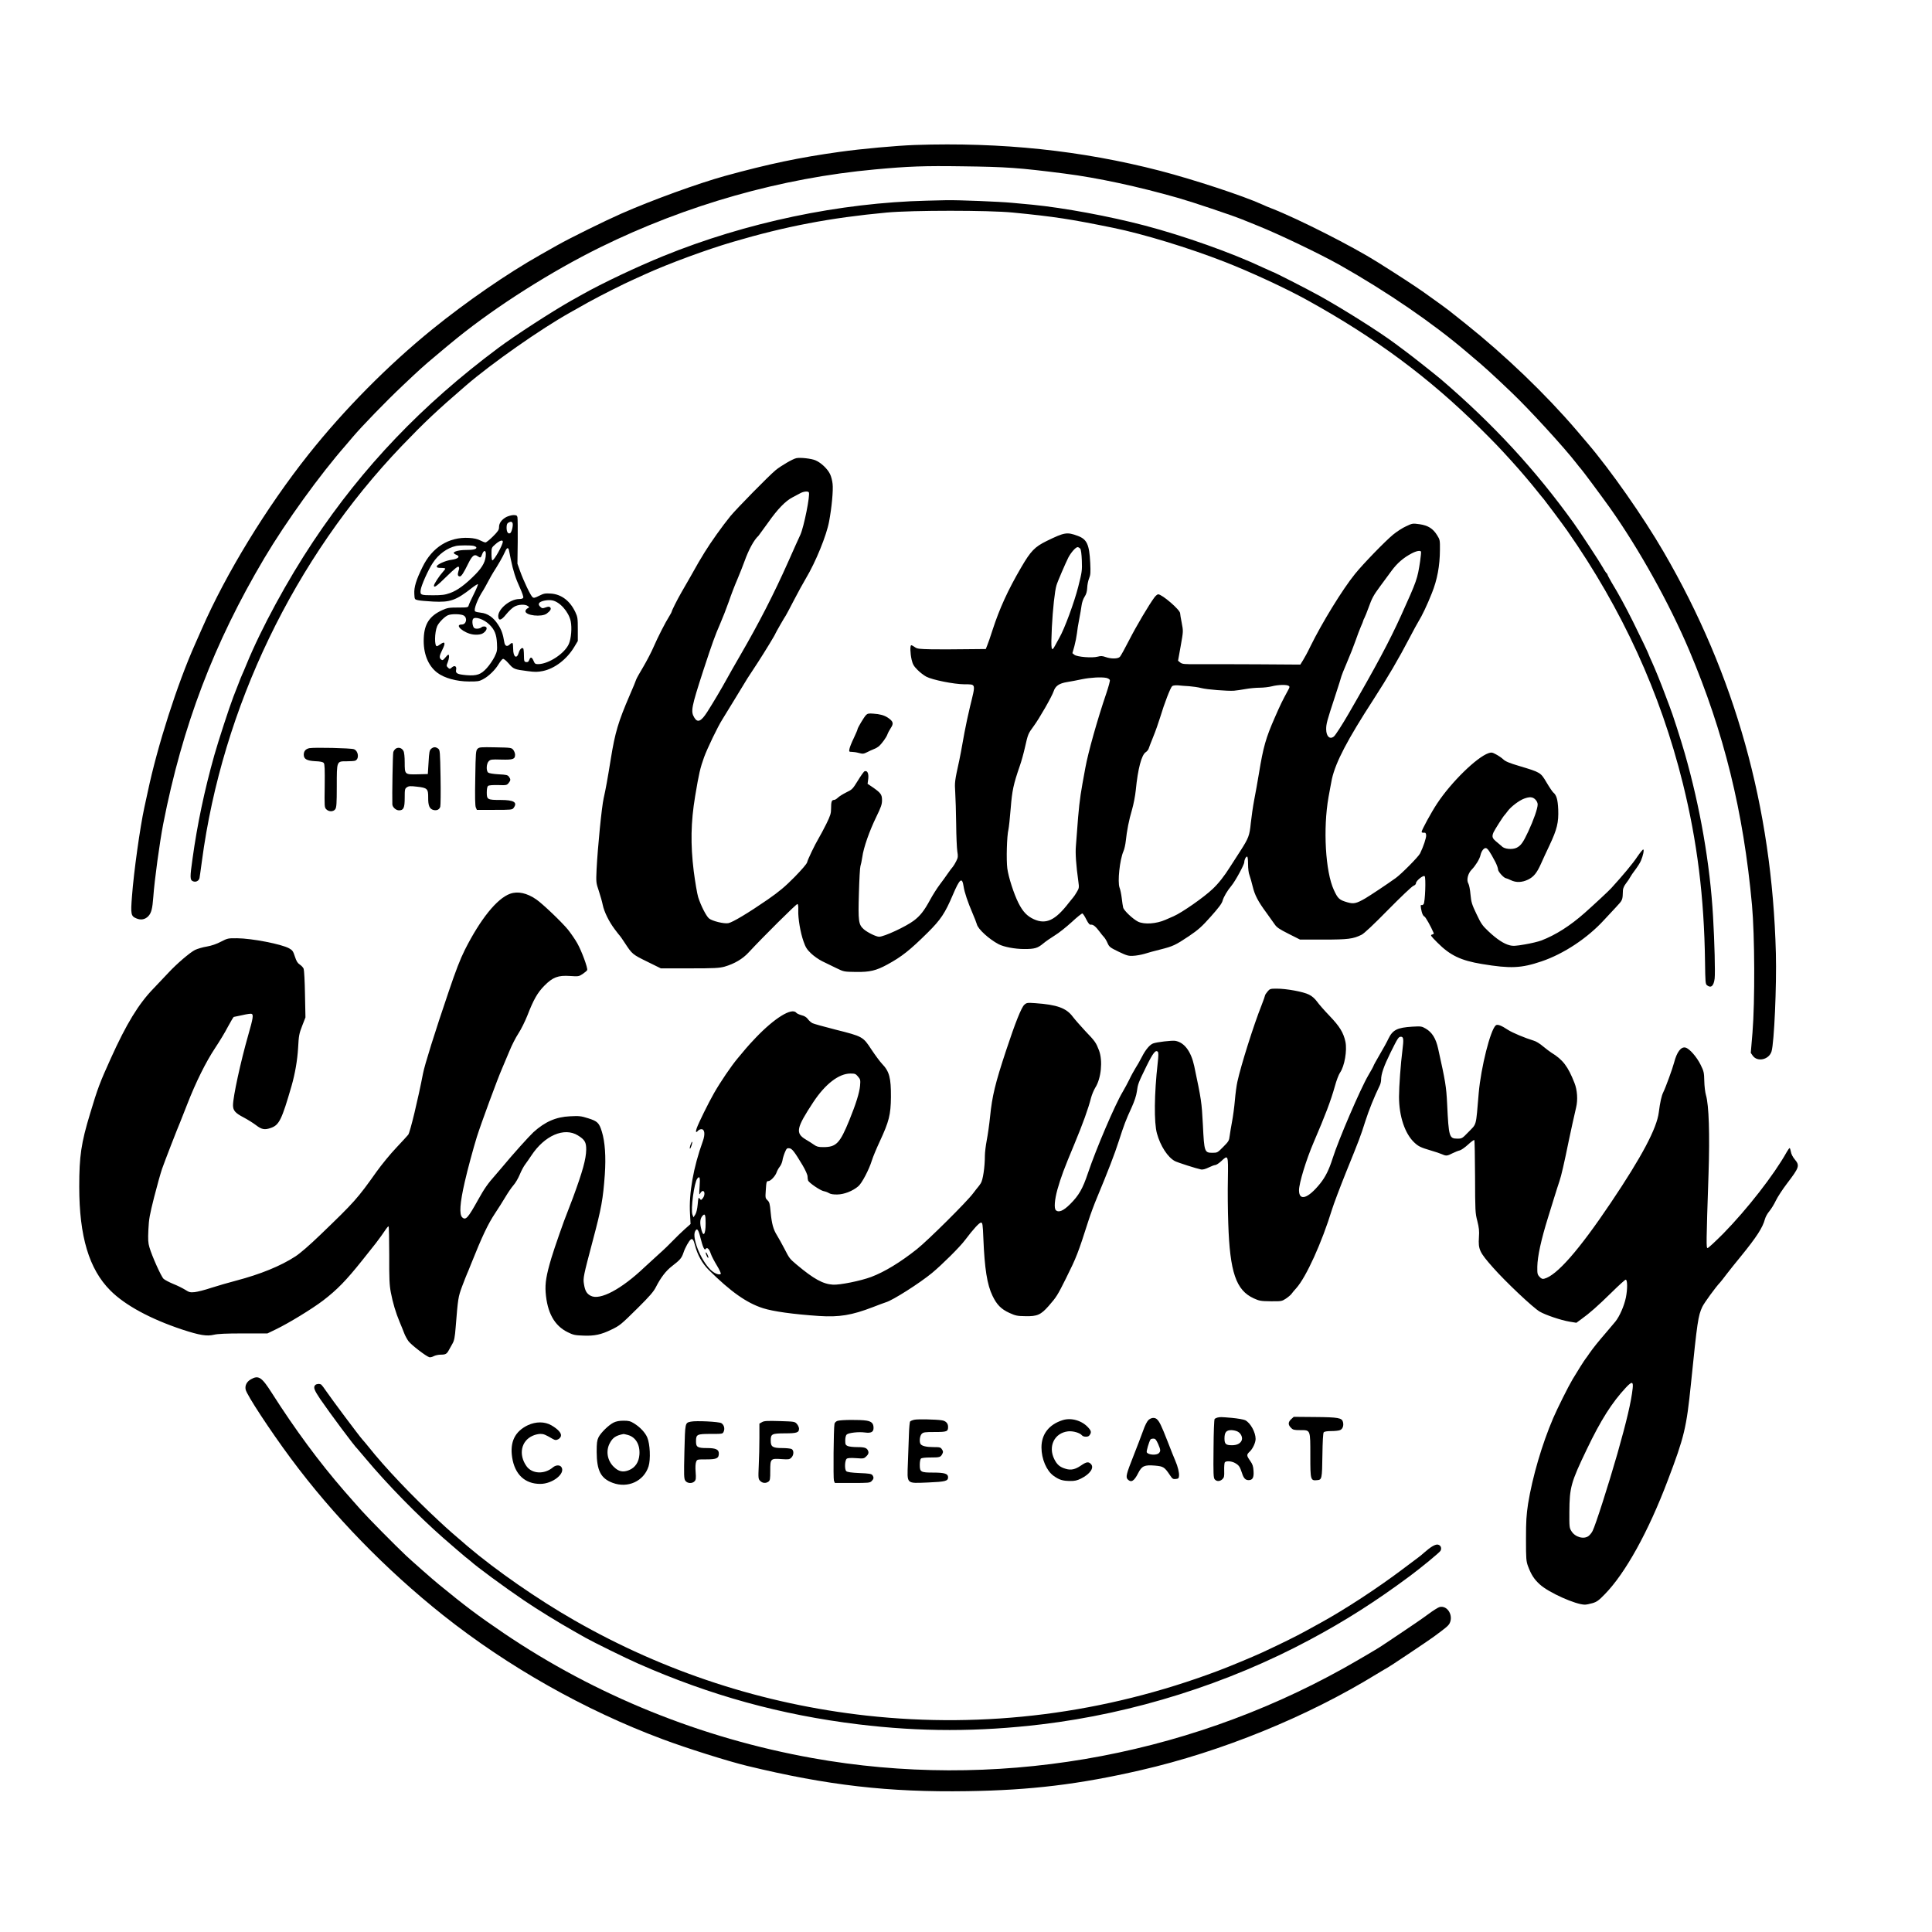 <?xml version="1.0" standalone="no"?>
<!DOCTYPE svg PUBLIC "-//W3C//DTD SVG 20010904//EN"
 "http://www.w3.org/TR/2001/REC-SVG-20010904/DTD/svg10.dtd">
<svg version="1.0" xmlns="http://www.w3.org/2000/svg"
 width="2048pt" height="2048pt" viewBox="0 0 2048 2048"
 preserveAspectRatio="xMidYMid meet">

<g transform="translate(0,2048) scale(0.1,-0.1)"
fill="#000000" stroke="none">
<path d="M9695 18943 c-192 -7 -560 -40 -795 -73 -424 -59 -749 -127 -1215
-255 -285 -79 -773 -256 -1100 -400 -177 -78 -546 -260 -680 -336 -60 -34
-139 -79 -175 -99 -356 -201 -782 -495 -1148 -791 -469 -381 -933 -849 -1314
-1329 -443 -558 -871 -1258 -1128 -1845 -29 -66 -61 -140 -72 -163 -188 -421
-399 -1078 -502 -1567 -14 -66 -30 -140 -36 -165 -45 -207 -112 -683 -131
-942 -15 -191 -11 -210 48 -234 47 -20 92 -11 125 24 32 33 44 80 53 202 12
175 67 578 105 775 204 1042 537 1917 1073 2820 231 388 587 881 862 1195 22
26 55 64 73 86 99 117 352 378 533 549 169 160 226 212 344 310 66 55 122 102
125 105 3 3 50 41 105 86 419 339 1001 708 1519 963 915 450 1916 734 2911
825 358 33 519 39 930 33 467 -6 594 -15 1080 -77 352 -45 780 -137 1210 -260
150 -43 560 -181 670 -225 50 -20 123 -50 163 -66 221 -88 666 -301 877 -420
500 -283 982 -613 1341 -919 27 -23 60 -51 74 -63 100 -83 201 -174 404 -368
186 -177 559 -584 686 -749 19 -25 40 -51 47 -58 19 -20 228 -302 310 -417
309 -437 629 -1012 840 -1510 368 -870 574 -1704 665 -2700 29 -320 32 -1021
5 -1353 l-18 -213 21 -30 c50 -70 172 -42 199 45 28 90 55 699 46 1041 -40
1548 -433 2954 -1190 4255 -216 372 -564 869 -810 1156 -27 32 -79 92 -114
134 -328 383 -753 791 -1176 1129 -93 74 -174 139 -180 143 -17 14 -150 110
-264 191 -95 67 -279 187 -493 321 -266 167 -836 456 -1117 566 -30 11 -75 30
-100 42 -202 92 -725 264 -1086 358 -832 215 -1677 304 -2600 273z"/>
<path d="M9830 18353 c-928 -22 -1924 -231 -2800 -588 -280 -114 -646 -287
-855 -405 -22 -12 -76 -43 -120 -67 -202 -114 -600 -372 -775 -503 -806 -602
-1430 -1255 -1960 -2050 -275 -413 -551 -922 -706 -1300 -19 -47 -41 -98 -49
-115 -7 -16 -25 -59 -38 -95 -14 -36 -37 -96 -52 -133 -44 -114 -161 -473
-203 -622 -104 -369 -181 -734 -231 -1097 -28 -197 -28 -225 3 -239 30 -14 64
2 71 34 2 12 14 92 25 177 216 1628 978 3212 2120 4404 243 253 368 371 680
640 274 236 795 601 1105 774 39 22 124 70 190 107 121 67 384 200 485 244 30
14 89 40 130 59 239 108 636 255 919 338 560 165 1030 255 1631 311 271 25
1081 25 1335 0 448 -44 609 -69 1065 -162 319 -65 800 -212 1175 -358 273
-106 658 -284 883 -409 719 -397 1292 -822 1832 -1358 151 -150 198 -198 340
-355 86 -95 195 -223 260 -305 36 -45 70 -87 76 -93 13 -15 210 -278 247 -332
583 -835 987 -1717 1226 -2680 152 -614 226 -1206 235 -1893 3 -215 4 -234 22
-247 42 -32 70 -7 80 72 7 61 -1 383 -17 658 -32 557 -137 1160 -300 1730 -44
153 -131 423 -160 495 -9 25 -32 83 -49 130 -41 111 -105 269 -141 348 -16 34
-29 64 -29 66 0 8 -94 205 -170 357 -80 160 -151 291 -227 416 -23 40 -43 77
-43 82 0 5 -4 11 -8 13 -4 2 -23 29 -41 62 -33 59 -243 379 -309 471 -409 569
-855 1051 -1407 1524 -58 49 -310 249 -380 300 -33 25 -82 62 -110 82 -168
125 -544 362 -799 504 -123 68 -488 255 -500 255 -2 0 -46 20 -98 44 -325 154
-841 337 -1252 445 -376 99 -858 188 -1191 221 -60 5 -157 15 -215 20 -136 13
-566 30 -695 28 -55 -1 -147 -3 -205 -5z"/>
<path d="M8441 15623 c-37 -7 -164 -82 -218 -126 -74 -61 -414 -408 -481 -489
-84 -103 -208 -277 -273 -383 -54 -88 -66 -108 -154 -265 -24 -41 -65 -113
-92 -160 -45 -78 -103 -194 -103 -205 0 -3 -10 -22 -23 -43 -46 -73 -125 -229
-167 -326 -23 -54 -73 -150 -110 -213 -38 -63 -72 -124 -76 -136 -3 -12 -34
-87 -69 -167 -121 -281 -155 -394 -200 -673 -36 -223 -54 -322 -76 -419 -21
-93 -63 -519 -75 -753 -6 -138 -6 -141 24 -230 16 -49 35 -115 41 -146 15 -74
66 -178 127 -259 27 -36 51 -67 55 -70 3 -3 27 -36 52 -75 78 -119 81 -122
236 -198 l146 -72 305 0 c265 0 314 3 370 18 104 30 193 82 256 151 150 162
507 517 517 513 8 -3 11 -26 9 -68 -3 -82 22 -234 56 -329 21 -61 36 -85 79
-126 29 -28 83 -66 120 -84 38 -18 104 -50 148 -72 80 -39 81 -39 210 -41 145
-2 212 14 330 78 153 83 240 152 430 340 137 136 183 205 265 398 75 176 99
194 115 88 9 -60 44 -164 93 -278 22 -51 43 -105 47 -120 11 -51 130 -159 231
-212 56 -29 172 -51 272 -51 110 0 141 9 200 58 26 22 81 60 123 86 42 25 122
89 179 141 57 53 108 94 114 92 6 -2 25 -30 41 -63 24 -46 35 -58 50 -56 23 3
50 -19 92 -75 15 -21 36 -47 47 -58 10 -11 27 -39 37 -63 17 -39 27 -47 116
-90 86 -41 105 -47 154 -44 32 1 86 11 121 21 34 11 110 32 168 46 135 34 160
46 304 142 100 68 136 100 232 208 81 91 117 138 124 167 12 42 49 105 94 159
41 49 136 224 136 249 0 26 17 60 30 60 6 0 10 -35 10 -80 0 -46 6 -96 15
-117 8 -21 23 -75 34 -120 22 -92 58 -160 146 -279 33 -45 72 -100 87 -122 22
-33 49 -51 148 -101 l121 -61 248 0 c261 0 315 7 404 51 27 13 129 109 282
265 132 134 252 248 268 254 16 6 27 17 27 28 0 25 78 88 92 74 15 -15 5 -276
-11 -296 -7 -9 -17 -13 -22 -10 -12 7 -11 -18 2 -71 6 -25 18 -47 28 -50 12
-4 68 -103 100 -178 2 -5 -7 -11 -19 -14 -20 -5 -14 -14 57 -85 134 -135 248
-190 473 -227 303 -50 415 -45 631 28 234 79 487 246 664 440 28 30 83 90 123
132 76 82 72 74 76 184 1 18 14 47 32 70 17 22 37 51 44 65 7 14 32 51 56 82
24 32 51 75 59 95 22 52 35 112 25 118 -5 3 -33 -32 -64 -77 -46 -70 -152
-197 -276 -333 -25 -28 -182 -174 -280 -261 -156 -138 -308 -235 -462 -294
-29 -11 -107 -30 -172 -41 -98 -17 -127 -19 -164 -9 -60 15 -135 64 -223 147
-64 60 -79 81 -127 183 -49 102 -56 125 -64 208 -4 51 -15 103 -22 115 -23 36
-6 108 35 149 40 41 84 111 93 153 10 43 34 75 55 75 19 0 43 -34 103 -148 15
-30 28 -65 28 -79 0 -23 63 -92 85 -93 6 -1 28 -9 50 -20 57 -28 120 -25 184
6 60 30 92 70 135 165 15 35 57 125 92 199 80 170 97 241 92 380 -5 106 -18
151 -53 180 -9 8 -41 55 -71 106 -63 106 -62 106 -289 174 -105 31 -148 49
-170 71 -16 15 -51 39 -76 52 -40 22 -49 23 -80 13 -126 -44 -396 -308 -545
-534 -61 -92 -164 -281 -164 -300 0 -7 10 -11 23 -9 17 2 23 -4 25 -26 3 -26
-30 -124 -64 -193 -18 -37 -200 -220 -259 -262 -96 -69 -268 -183 -322 -215
-95 -55 -123 -61 -190 -42 -86 25 -101 39 -143 130 -90 194 -116 651 -57 985
14 80 31 166 36 193 41 180 163 414 443 846 151 234 264 427 381 651 39 74 80
151 93 171 39 63 92 174 142 300 58 144 85 291 86 460 1 101 0 108 -29 154
-44 72 -97 105 -187 118 -73 10 -76 10 -143 -22 -38 -17 -99 -57 -137 -88 -84
-69 -318 -310 -405 -418 -132 -163 -348 -515 -472 -767 -27 -57 -63 -123 -79
-148 l-28 -45 -450 3 c-247 1 -528 2 -624 1 -159 -1 -177 1 -199 18 l-23 19
28 156 c28 157 28 157 11 245 -10 48 -17 94 -17 102 0 36 -191 201 -233 201
-8 0 -26 -15 -39 -32 -58 -78 -193 -306 -268 -453 -45 -88 -89 -168 -98 -177
-19 -23 -93 -24 -152 -3 -34 12 -51 13 -84 4 -58 -16 -219 -3 -247 20 l-21 17
21 74 c11 41 23 102 27 135 3 33 14 101 24 150 10 50 21 115 25 145 4 32 17
71 32 94 18 27 26 55 28 95 1 31 10 76 20 100 15 36 17 61 12 165 -10 195 -35
249 -131 285 -116 43 -140 39 -331 -54 -126 -62 -168 -105 -270 -280 -141
-241 -230 -437 -304 -665 -22 -69 -47 -142 -56 -162 l-15 -38 -213 -2 c-116
-2 -279 -2 -362 -1 -132 3 -153 5 -177 23 -15 11 -32 20 -38 20 -14 0 -12 -84
4 -154 11 -47 23 -68 61 -106 26 -27 68 -59 94 -73 63 -34 292 -80 404 -81
125 -1 121 13 60 -236 -19 -80 -46 -203 -59 -275 -36 -202 -45 -247 -55 -295
-49 -222 -50 -234 -43 -340 4 -58 8 -208 10 -335 1 -126 7 -257 12 -290 9 -53
8 -65 -11 -103 -11 -23 -28 -50 -36 -60 -9 -9 -33 -42 -54 -72 -20 -30 -60
-84 -87 -120 -27 -36 -73 -108 -101 -160 -63 -116 -105 -169 -173 -220 -84
-63 -314 -170 -367 -170 -31 0 -123 45 -162 79 -56 50 -61 83 -52 383 4 144
11 273 16 286 5 14 14 57 20 97 13 99 75 275 148 425 51 105 61 133 61 178 0
60 -14 78 -104 140 l-49 33 7 54 c6 57 -10 90 -39 79 -8 -3 -40 -48 -71 -99
-55 -89 -60 -95 -123 -125 -36 -18 -76 -43 -89 -56 -13 -13 -31 -24 -41 -24
-25 0 -31 -19 -31 -91 0 -51 -7 -74 -50 -162 -28 -56 -64 -124 -81 -152 -41
-69 -116 -225 -123 -256 -3 -16 -58 -79 -133 -156 -102 -103 -160 -152 -285
-239 -200 -138 -372 -242 -417 -250 -45 -9 -171 22 -205 50 -30 25 -87 137
-115 226 -11 36 -32 160 -47 275 -35 285 -31 520 15 795 40 241 54 300 95 414
35 95 144 322 193 399 15 23 76 123 136 222 60 99 119 196 131 215 13 19 61
94 108 165 76 117 188 301 188 309 0 4 100 179 110 191 4 6 43 78 85 160 43
83 100 187 127 232 106 177 220 458 247 605 28 148 45 332 37 399 -3 32 -15
79 -27 103 -26 55 -95 121 -154 146 -44 19 -161 32 -204 23z m133 -362 c16
-26 -52 -367 -90 -450 -15 -31 -71 -156 -125 -278 -158 -355 -314 -658 -514
-1003 -56 -96 -121 -211 -145 -255 -51 -93 -138 -240 -203 -342 -65 -101 -102
-118 -137 -60 -40 66 -32 107 96 502 97 295 123 367 178 493 25 57 66 162 91
233 24 71 65 178 91 237 25 59 59 145 76 192 44 123 101 228 148 270 3 3 49
66 102 140 101 144 185 230 259 268 24 12 60 32 79 42 36 21 85 26 94 11z
m2877 -597 c8 -10 14 -55 17 -127 4 -105 1 -122 -38 -276 -41 -163 -146 -448
-200 -541 -14 -25 -34 -62 -45 -82 -41 -78 -46 -49 -35 189 10 195 31 389 49
448 11 39 97 237 126 295 28 53 78 110 98 110 8 0 20 -7 28 -16z m3612 -31 c3
-5 -2 -50 -9 -102 -29 -190 -33 -202 -202 -576 -124 -273 -262 -532 -556
-1040 -67 -116 -140 -229 -156 -242 -43 -35 -81 0 -82 76 0 59 8 87 93 346 38
116 69 214 69 218 0 4 26 69 58 144 33 76 74 181 92 233 18 52 43 119 56 148
13 29 24 56 24 60 0 4 7 20 15 35 8 16 26 61 40 100 40 111 54 135 125 232 37
50 92 125 123 167 59 79 124 136 212 182 49 26 90 33 98 19z m-3335 -1339 c17
-4 34 -14 37 -23 3 -9 -14 -70 -36 -136 -96 -281 -195 -634 -224 -795 -9 -47
-23 -123 -31 -170 -28 -155 -41 -274 -58 -515 -2 -33 -7 -97 -11 -143 -7 -78
2 -203 26 -376 9 -64 8 -71 -16 -111 -14 -24 -31 -50 -38 -57 -6 -7 -28 -34
-47 -58 -143 -186 -241 -232 -369 -175 -73 33 -118 80 -165 173 -49 98 -105
271 -118 366 -12 90 -5 346 12 413 5 23 16 124 24 225 15 189 29 254 96 448
17 47 41 135 55 197 32 141 33 145 92 225 59 79 195 317 212 370 19 57 58 84
143 98 40 6 111 20 158 30 88 18 204 25 258 14z m877 -88 c39 -3 97 -11 130
-20 64 -16 271 -32 345 -28 25 2 80 10 124 18 43 8 111 14 150 14 39 0 98 7
129 15 66 17 155 19 177 5 13 -8 12 -15 -6 -47 -62 -114 -80 -151 -140 -288
-96 -218 -123 -315 -168 -590 -15 -88 -37 -216 -51 -285 -13 -69 -29 -179 -36
-245 -13 -133 -23 -159 -113 -299 -29 -45 -77 -119 -107 -166 -60 -96 -124
-177 -184 -233 -93 -89 -326 -251 -413 -289 -26 -11 -65 -28 -87 -38 -97 -43
-224 -52 -291 -20 -54 27 -151 118 -158 150 -4 14 -10 59 -15 100 -5 41 -15
91 -23 110 -23 62 2 297 41 386 10 22 21 72 25 110 11 107 34 224 66 331 16
55 34 147 40 208 22 226 61 372 105 401 14 9 27 26 31 37 3 12 26 69 49 127
24 58 56 150 73 205 45 150 110 318 128 332 9 7 36 10 63 8 25 -3 78 -7 116
-9z m3670 -1201 c15 -14 25 -36 25 -52 0 -43 -43 -166 -100 -288 -54 -115 -77
-148 -122 -171 -45 -23 -133 -15 -158 15 -3 3 -26 23 -52 44 -50 40 -56 57
-36 104 12 27 105 173 117 183 3 3 19 22 34 43 35 47 121 112 173 131 59 22
92 19 119 -9z"/>
<path d="M5368 15000 c-50 -27 -78 -65 -78 -107 0 -29 -10 -45 -64 -99 -35
-35 -71 -64 -80 -64 -8 0 -34 10 -57 22 -29 15 -66 23 -118 26 -212 12 -390
-99 -492 -308 -68 -138 -91 -214 -87 -285 3 -59 3 -59 38 -67 19 -5 92 -11
162 -15 181 -9 241 12 412 146 31 24 59 41 62 38 3 -3 -16 -50 -43 -104 -27
-54 -52 -108 -55 -121 -6 -21 -11 -22 -112 -22 -96 0 -113 -3 -169 -28 -133
-61 -189 -145 -195 -297 -7 -158 44 -290 142 -365 73 -57 206 -94 336 -94 91
-1 111 2 149 23 60 31 130 99 166 160 17 28 37 53 45 56 9 4 31 -13 62 -48 52
-60 59 -63 200 -81 80 -11 108 -10 163 1 125 26 252 123 331 253 l39 65 0 125
c0 114 -2 130 -26 181 -57 120 -147 189 -259 197 -62 4 -76 1 -124 -23 -47
-24 -58 -26 -71 -15 -21 17 -95 173 -132 276 l-28 79 3 235 c1 129 0 245 -3
258 -4 18 -12 22 -43 22 -20 -1 -53 -10 -74 -20z m66 -67 c7 -25 -10 -94 -25
-104 -22 -13 -39 11 -39 57 0 30 5 46 18 53 25 15 40 13 46 -6z m-104 -195 c0
-35 -91 -198 -111 -198 -5 0 -9 30 -9 67 0 67 0 68 43 105 42 37 77 49 77 26z
m-311 -44 c17 -4 31 -12 31 -19 0 -17 -33 -25 -111 -25 -68 0 -129 -15 -129
-31 0 -5 11 -14 25 -19 48 -18 25 -44 -49 -54 -63 -8 -156 -50 -156 -70 0 -12
11 -16 45 -16 25 0 45 -3 45 -8 0 -4 -12 -20 -26 -35 -35 -38 -94 -128 -94
-144 0 -28 27 -9 137 99 80 78 117 108 125 100 7 -7 7 -21 -2 -46 -12 -38 -7
-56 15 -56 16 0 40 37 89 137 41 83 65 102 98 78 31 -21 35 -20 49 20 16 44
39 46 39 3 0 -74 -31 -135 -109 -215 -106 -108 -191 -171 -269 -199 -56 -20
-87 -24 -184 -24 -127 0 -135 3 -129 54 5 47 79 214 129 289 60 92 152 159
247 180 32 7 149 8 184 1z m375 -41 c2 -10 12 -56 21 -103 24 -118 50 -200 97
-302 22 -48 38 -94 35 -103 -4 -10 -19 -15 -44 -15 -102 -1 -232 -114 -221
-191 6 -43 34 -33 83 28 26 32 63 68 84 80 41 26 117 31 146 9 18 -13 18 -14
-3 -25 -12 -6 -22 -20 -22 -30 0 -46 173 -65 226 -25 39 29 51 51 36 66 -9 9
-20 9 -48 -1 -33 -12 -38 -11 -58 8 -16 17 -18 25 -10 39 14 21 89 37 137 28
82 -15 176 -122 197 -222 14 -69 5 -183 -20 -240 -44 -101 -215 -214 -327
-214 -28 0 -35 5 -47 35 -18 42 -33 45 -46 9 -7 -19 -16 -25 -33 -22 -20 3
-22 8 -23 71 0 37 -4 70 -7 73 -14 14 -37 -7 -48 -45 -21 -72 -59 -46 -59 39
0 31 -3 60 -7 63 -3 4 -17 -2 -29 -14 -30 -29 -52 -18 -59 28 -13 81 -29 127
-66 183 -48 75 -110 118 -180 125 -29 3 -57 9 -63 15 -17 17 28 135 85 220 9
14 33 57 53 95 21 39 45 82 54 96 50 77 105 173 122 213 20 48 35 58 44 29z
m-476 -699 c40 -28 24 -94 -23 -94 -86 0 21 -92 121 -106 31 -4 66 -2 86 5 36
12 66 51 54 70 -9 13 -38 14 -51 2 -18 -16 -62 -21 -78 -8 -17 13 -26 74 -13
95 19 31 117 -2 174 -59 55 -54 75 -104 80 -197 4 -77 2 -87 -26 -145 -17 -34
-53 -87 -81 -118 -62 -69 -106 -85 -217 -76 -98 9 -117 19 -109 58 8 36 -16
50 -44 25 -22 -20 -26 -20 -45 0 -14 14 -14 19 -1 51 16 38 20 83 8 83 -5 0
-20 -14 -34 -32 -23 -28 -29 -30 -43 -19 -22 19 -20 37 14 106 35 69 27 91
-20 57 -16 -12 -34 -22 -39 -22 -27 0 -25 145 3 212 17 39 80 103 116 117 40
16 142 13 168 -5z"/>
<path d="M9181 12901 c-22 -22 -91 -138 -91 -152 0 -6 -18 -47 -39 -92 -22
-45 -43 -97 -46 -114 -6 -31 -5 -33 24 -33 17 0 51 -5 76 -12 41 -11 50 -10
88 9 23 12 56 27 72 33 17 6 39 19 50 28 32 28 81 95 92 127 6 17 22 47 36 68
33 49 26 71 -34 111 -37 24 -84 37 -152 41 -46 4 -61 1 -76 -14z"/>
<path d="M3279 12549 c-39 -8 -59 -32 -59 -69 0 -46 32 -64 121 -69 55 -2 82
-8 91 -19 10 -12 12 -68 10 -243 -3 -219 -3 -228 17 -248 28 -28 75 -27 95 1
13 19 16 60 16 243 0 271 -2 265 105 265 40 0 81 3 89 6 46 17 37 103 -12 122
-31 12 -422 21 -473 11z"/>
<path d="M4200 12547 c-13 -7 -27 -25 -31 -40 -6 -22 -13 -452 -10 -553 1 -30
38 -64 70 -64 49 0 61 25 61 133 0 90 2 98 24 112 19 13 37 14 105 6 111 -12
121 -22 120 -118 -1 -82 14 -118 55 -129 37 -9 63 4 73 34 4 15 6 156 3 314
-5 272 -6 288 -25 302 -27 20 -48 20 -74 -1 -18 -16 -22 -33 -28 -143 l-8
-125 -106 -3 c-139 -3 -139 -3 -139 126 0 57 -5 107 -13 121 -16 31 -48 42
-77 28z"/>
<path d="M5062 12542 c-18 -18 -20 -40 -24 -308 -4 -204 -2 -296 6 -314 l11
-25 187 0 c175 0 188 1 202 20 45 60 4 85 -137 85 -139 0 -147 4 -147 79 0 38
5 63 14 70 9 7 47 10 106 9 86 -3 93 -2 111 21 23 28 24 40 4 67 -12 18 -27
22 -109 26 -55 3 -102 11 -111 18 -23 19 -20 95 6 121 19 19 30 20 133 17 125
-3 146 4 146 52 0 15 -9 38 -19 51 -19 23 -24 24 -189 27 -158 3 -172 2 -190
-16z"/>
<path d="M5408 11006 c-140 -50 -316 -269 -481 -596 -49 -98 -96 -220 -172
-445 -145 -426 -254 -775 -271 -865 -51 -265 -137 -625 -157 -649 -6 -8 -63
-70 -125 -136 -63 -66 -157 -181 -210 -255 -203 -286 -232 -319 -597 -670
-113 -109 -211 -194 -263 -228 -156 -102 -373 -190 -628 -257 -76 -20 -195
-54 -263 -76 -68 -23 -148 -43 -177 -46 -47 -5 -59 -2 -101 25 -26 16 -83 45
-127 62 -43 18 -89 42 -102 54 -25 23 -123 240 -150 334 -14 46 -16 82 -11
187 5 113 14 158 61 345 30 118 68 253 84 300 26 75 168 441 192 495 5 11 38
97 75 190 91 234 197 447 295 595 46 69 108 171 137 228 30 56 58 102 61 102
4 0 45 9 91 19 46 11 90 17 97 14 23 -8 17 -46 -35 -227 -80 -280 -161 -652
-161 -742 0 -56 24 -83 112 -129 40 -21 98 -57 130 -81 62 -48 93 -54 161 -30
87 31 114 87 218 446 37 130 61 269 69 400 7 132 11 153 43 235 l35 90 -5 245
c-2 135 -9 256 -14 270 -5 14 -24 34 -41 45 -24 16 -36 36 -52 85 -18 56 -26
68 -61 87 -80 45 -397 106 -550 107 -97 1 -102 0 -172 -36 -47 -25 -100 -43
-151 -52 -44 -7 -100 -24 -125 -36 -54 -27 -196 -149 -281 -241 -33 -35 -105
-111 -160 -169 -157 -162 -286 -373 -453 -743 -115 -254 -138 -315 -218 -582
-95 -313 -115 -451 -115 -774 0 -528 104 -875 330 -1101 155 -156 425 -302
762 -414 183 -60 261 -73 335 -55 42 10 127 14 313 14 l255 0 89 43 c137 66
384 217 501 306 150 115 245 213 415 426 72 91 136 172 143 180 25 31 93 126
110 153 10 15 21 27 26 27 4 0 7 -136 7 -302 -1 -252 2 -319 17 -398 21 -110
52 -215 94 -315 17 -38 37 -91 47 -116 9 -25 30 -64 46 -86 29 -39 187 -161
221 -170 9 -3 30 2 47 11 17 9 50 16 74 16 51 0 64 7 86 48 9 16 27 48 39 70
18 31 25 68 33 169 25 313 27 324 69 438 23 61 46 119 51 130 5 11 25 58 43
105 118 295 179 424 256 540 32 47 79 123 107 169 27 46 66 103 87 127 21 23
51 75 67 114 16 39 42 88 58 108 15 20 44 62 64 92 140 213 349 304 494 214
73 -45 89 -73 88 -152 -2 -99 -37 -227 -140 -507 -31 -82 -60 -159 -65 -170
-23 -52 -135 -372 -164 -470 -54 -181 -68 -268 -61 -364 16 -216 93 -354 234
-423 58 -29 77 -33 166 -36 117 -5 190 11 296 63 91 44 99 50 284 233 121 120
165 171 188 217 52 102 107 174 171 223 86 66 103 86 122 143 17 52 59 128 79
141 17 11 29 -7 43 -62 26 -102 77 -193 145 -261 234 -232 404 -352 578 -407
108 -34 314 -63 592 -82 214 -14 348 8 571 94 62 24 123 47 137 51 72 20 359
203 490 311 106 88 294 274 350 349 89 118 151 185 169 185 16 0 19 -17 25
-167 13 -321 40 -492 97 -609 45 -94 91 -141 178 -181 66 -30 84 -34 170 -35
126 -3 164 14 247 108 84 96 94 113 183 291 112 225 128 266 239 613 22 69 63
179 91 245 116 279 186 459 231 600 56 173 73 219 136 356 29 64 49 124 55
167 11 82 15 92 102 270 69 140 97 176 120 153 8 -8 8 -41 -1 -119 -37 -329
-40 -632 -8 -747 37 -134 115 -253 190 -293 31 -16 228 -79 278 -89 18 -3 45
4 80 21 28 14 60 26 70 26 10 0 38 18 62 40 76 71 76 72 72 -187 -3 -126 -1
-338 4 -473 17 -516 82 -707 270 -793 59 -27 75 -30 181 -31 112 -1 117 0 160
28 24 16 51 39 59 50 8 12 31 39 51 61 105 117 271 483 379 835 18 58 84 233
147 390 145 358 152 375 206 545 38 119 95 260 153 379 8 16 14 43 14 60 0 60
29 144 99 286 79 159 86 170 111 170 28 0 31 -25 16 -144 -18 -138 -36 -385
-36 -492 0 -207 63 -394 164 -487 42 -39 66 -51 171 -82 50 -14 104 -33 122
-41 42 -19 55 -18 110 11 27 13 61 27 76 30 15 3 55 31 88 61 33 31 64 53 67
49 4 -4 7 -178 8 -388 1 -365 2 -386 24 -470 18 -72 22 -105 17 -174 -8 -128
6 -157 148 -318 133 -151 426 -428 497 -469 62 -36 225 -91 315 -106 l73 -12
52 38 c87 62 175 140 321 283 76 75 143 136 150 136 19 0 20 -99 2 -189 -18
-88 -67 -201 -112 -256 -15 -19 -57 -68 -93 -110 -94 -109 -141 -168 -181
-225 -18 -27 -36 -52 -39 -55 -8 -7 -100 -153 -140 -221 -46 -77 -162 -310
-205 -410 -120 -280 -221 -626 -267 -910 -18 -120 -22 -183 -22 -374 0 -212 2
-235 22 -289 33 -88 65 -138 125 -192 94 -86 380 -214 477 -214 15 0 51 7 81
16 45 13 67 29 129 93 219 223 463 664 668 1206 177 465 199 559 247 1030 67
660 76 717 120 812 20 42 142 210 189 259 6 6 36 44 66 84 30 39 98 125 152
190 171 210 233 307 257 397 6 23 27 61 47 84 19 23 51 74 69 113 19 39 72
120 117 179 132 173 138 191 83 257 -21 25 -38 58 -41 81 -4 21 -10 39 -13 39
-4 0 -18 -19 -31 -42 -135 -242 -421 -608 -674 -866 -83 -83 -157 -152 -165
-152 -15 0 -15 39 10 786 14 421 4 729 -27 834 -9 31 -17 98 -18 152 -2 89 -5
102 -39 171 -42 85 -119 172 -160 182 -47 12 -92 -46 -121 -159 -17 -65 -90
-265 -115 -315 -18 -36 -34 -106 -47 -211 -21 -171 -180 -471 -509 -960 -338
-503 -574 -772 -706 -805 -18 -5 -31 0 -49 20 -23 24 -25 34 -24 108 2 110 41
288 114 522 16 50 45 144 65 210 20 66 46 145 56 175 18 51 51 194 99 430 22
103 53 248 77 349 20 81 13 186 -17 261 -69 176 -123 247 -246 322 -16 10 -55
40 -87 66 -31 27 -76 55 -100 61 -90 27 -224 83 -272 114 -72 48 -112 62 -129
48 -57 -47 -157 -445 -181 -716 -32 -371 -18 -320 -115 -421 -59 -61 -64 -64
-109 -64 -89 0 -94 14 -111 370 -9 183 -18 236 -95 583 -24 109 -64 174 -133
214 -41 24 -49 25 -140 20 -162 -10 -209 -34 -255 -129 -13 -29 -54 -104 -91
-166 -36 -62 -66 -116 -66 -120 0 -4 -25 -50 -56 -102 -84 -144 -316 -683
-378 -880 -38 -120 -76 -196 -132 -266 -129 -160 -224 -190 -224 -71 0 75 76
324 157 512 122 284 179 434 223 590 16 60 41 125 55 145 48 69 76 235 57 327
-21 97 -61 162 -167 273 -56 58 -116 127 -135 154 -23 31 -52 57 -85 73 -59
30 -237 63 -342 63 -67 0 -73 -2 -97 -31 -14 -17 -26 -35 -26 -40 0 -5 -16
-51 -36 -102 -86 -216 -219 -639 -257 -812 -9 -38 -21 -128 -27 -200 -6 -71
-20 -173 -30 -225 -10 -52 -21 -120 -25 -150 -6 -51 -11 -60 -68 -117 -60 -61
-63 -63 -114 -63 -85 0 -88 8 -102 295 -13 245 -16 265 -92 625 -34 156 -105
251 -202 267 -36 5 -195 -13 -234 -28 -35 -13 -80 -66 -119 -143 -20 -39 -51
-94 -69 -121 -17 -28 -46 -80 -63 -117 -18 -36 -49 -95 -70 -130 -83 -138
-282 -604 -369 -862 -56 -167 -96 -237 -189 -330 -72 -72 -123 -93 -152 -64
-20 20 -13 110 17 219 38 133 68 214 180 482 89 214 147 374 177 492 9 33 29
80 44 105 63 98 81 285 40 395 -32 83 -41 97 -147 207 -50 54 -109 121 -131
150 -68 92 -167 128 -397 144 -86 6 -92 5 -117 -17 -31 -28 -97 -193 -193
-484 -115 -348 -148 -482 -170 -703 -8 -79 -24 -191 -35 -248 -11 -58 -20
-132 -20 -164 0 -120 -21 -262 -44 -294 -11 -17 -23 -33 -26 -36 -3 -3 -28
-34 -55 -70 -66 -89 -478 -498 -595 -591 -175 -139 -342 -241 -485 -295 -113
-42 -331 -86 -405 -82 -106 6 -205 61 -385 212 -76 65 -76 64 -131 171 -26 50
-60 111 -76 137 -41 65 -57 124 -69 248 -8 91 -13 108 -34 127 -22 21 -23 28
-18 100 6 95 8 103 28 103 24 0 74 54 87 92 6 18 21 45 33 60 12 14 25 44 29
66 3 22 15 61 26 87 17 41 23 46 47 43 29 -3 54 -36 141 -181 30 -51 52 -101
52 -117 0 -16 3 -35 6 -44 9 -24 129 -106 166 -113 18 -3 44 -13 56 -21 16
-10 46 -15 88 -14 72 1 162 36 222 87 38 32 114 176 144 274 11 36 49 127 84
202 98 211 116 282 118 469 1 205 -16 272 -95 354 -22 23 -72 91 -112 151 -89
136 -91 138 -382 211 -119 30 -229 61 -243 68 -15 8 -37 27 -49 44 -14 19 -36
33 -66 40 -24 7 -50 18 -57 27 -47 56 -228 -55 -428 -264 -40 -42 -88 -94
-105 -115 -18 -22 -57 -69 -88 -105 -68 -81 -182 -249 -250 -368 -60 -105
-164 -316 -184 -373 -14 -41 -8 -52 15 -25 7 8 23 15 35 15 35 0 41 -54 15
-127 -100 -276 -149 -553 -136 -768 l6 -110 -62 -55 c-34 -30 -89 -84 -123
-119 -33 -35 -100 -100 -150 -144 -49 -44 -118 -107 -153 -140 -245 -233 -472
-354 -570 -303 -43 22 -61 53 -72 124 -11 64 -6 85 95 467 90 338 107 432 126
695 13 188 2 346 -31 453 -29 95 -47 112 -146 143 -76 24 -95 26 -192 21 -150
-7 -265 -58 -388 -169 -49 -46 -215 -230 -337 -377 -22 -25 -51 -60 -65 -76
-81 -91 -118 -144 -183 -261 -109 -196 -132 -222 -169 -189 -34 31 -25 153 26
375 28 125 92 361 129 480 45 142 219 615 268 726 19 44 54 128 78 185 23 57
65 140 94 184 29 44 71 130 95 190 65 168 107 242 180 316 89 90 145 112 273
103 89 -6 93 -5 134 22 23 16 45 34 47 41 8 21 -59 203 -105 284 -23 41 -68
106 -100 146 -69 83 -266 271 -335 319 -99 68 -195 89 -276 60z m3687 -1938
c26 -30 27 -37 22 -98 -7 -75 -44 -193 -114 -365 -100 -245 -138 -285 -276
-285 -52 0 -70 5 -98 25 -19 13 -58 39 -88 56 -112 67 -100 122 81 397 127
192 271 302 393 302 48 0 56 -3 80 -32z m-1679 -1165 c-6 -84 -5 -94 7 -73 7
14 19 25 27 25 23 0 23 -47 1 -75 -19 -24 -20 -24 -34 -6 -13 17 -15 11 -21
-60 -5 -52 -14 -90 -26 -109 l-19 -29 -11 29 c-20 53 19 343 52 382 25 31 31
12 24 -84z m64 -391 c0 -128 -28 -153 -50 -46 -13 60 -7 99 17 126 26 29 33
11 33 -80z m-55 -153 c25 -99 43 -138 55 -119 14 23 38 2 54 -48 9 -27 39 -84
66 -128 26 -43 45 -83 40 -88 -16 -16 -70 6 -109 45 -106 106 -198 340 -162
408 20 37 34 19 56 -70z m9882 -1596 c-15 -140 -63 -344 -162 -693 -95 -331
-232 -759 -263 -819 -9 -18 -28 -42 -41 -52 -50 -40 -144 -14 -183 50 -22 34
-23 46 -22 206 2 258 16 310 184 660 149 312 269 500 417 658 62 66 78 63 70
-10z"/>
<path d="M7481 7200 c0 -8 6 -26 14 -40 8 -14 14 -19 14 -10 0 8 -6 26 -14 40
-8 14 -14 19 -14 10z"/>
<path d="M7320 8345 c-7 -20 -10 -39 -7 -41 3 -3 10 11 17 31 7 20 10 39 7 41
-3 3 -10 -11 -17 -31z"/>
<path d="M2658 5858 c-43 -25 -63 -65 -54 -108 10 -54 262 -438 479 -730 447
-603 1006 -1178 1613 -1661 690 -548 1504 -1008 2327 -1315 253 -95 694 -234
897 -283 853 -207 1498 -281 2335 -268 672 10 1184 72 1836 222 856 196 1767
567 2502 1019 60 36 110 66 112 66 6 0 425 280 485 324 134 98 162 121 176
147 43 84 -22 193 -105 174 -14 -3 -69 -37 -121 -76 -52 -39 -183 -129 -290
-200 -107 -71 -199 -133 -205 -137 -28 -20 -250 -151 -402 -236 -1713 -955
-3725 -1295 -5633 -952 -1180 212 -2295 664 -3269 1323 -274 186 -407 286
-690 518 -63 51 -283 245 -346 304 -128 121 -399 396 -475 481 -41 47 -77 87
-80 90 -3 3 -49 55 -101 115 -266 306 -521 652 -769 1041 -107 168 -140 189
-222 142z"/>
<path d="M3342 5798 c-23 -23 -12 -53 52 -148 102 -149 365 -503 396 -530 3
-3 41 -48 85 -100 229 -274 550 -602 825 -844 108 -94 213 -184 234 -201 21
-16 44 -35 50 -40 71 -65 360 -277 566 -417 149 -101 368 -236 535 -330 44
-25 98 -56 120 -68 85 -48 436 -221 560 -275 763 -337 1513 -544 2335 -644
658 -80 1273 -80 1940 0 979 117 1975 431 2845 897 376 201 698 406 1060 675
116 86 317 251 325 268 15 28 3 58 -26 65 -27 7 -77 -22 -148 -85 -22 -20 -50
-43 -62 -51 -12 -8 -84 -62 -160 -120 -269 -203 -617 -431 -874 -572 -25 -14
-97 -54 -160 -88 -104 -57 -249 -129 -460 -227 -102 -47 -342 -147 -470 -195
-1204 -453 -2463 -613 -3725 -474 -1095 122 -2137 461 -3095 1009 -387 221
-832 530 -1130 783 -149 127 -202 173 -304 268 -286 265 -576 570 -751 791
-22 27 -50 61 -63 75 -31 33 -326 428 -382 510 -24 36 -49 68 -54 72 -17 12
-51 9 -64 -4z"/>
<path d="M12905 5453 c-11 -3 -24 -9 -29 -14 -6 -5 -11 -143 -12 -316 -3 -271
-1 -310 13 -325 21 -24 54 -23 81 2 18 17 21 30 19 92 -1 40 2 79 6 86 13 19
76 14 113 -9 38 -23 47 -36 70 -105 17 -54 36 -74 70 -74 42 0 57 27 52 97 -3
51 -10 71 -36 108 -39 55 -39 65 -6 96 33 30 63 94 64 135 0 71 -54 170 -110
199 -16 8 -80 19 -142 25 -119 10 -122 10 -153 3z m214 -148 c38 -19 58 -68
41 -99 -16 -30 -50 -46 -101 -46 -65 0 -79 13 -79 72 0 65 19 88 72 88 21 0
52 -7 67 -15z"/>
<path d="M13687 5436 c-34 -31 -34 -60 -2 -91 21 -22 33 -25 99 -25 109 0 106
7 106 -272 0 -260 2 -266 75 -258 47 4 50 16 53 263 2 143 7 237 14 244 7 8
36 13 79 13 37 0 79 4 93 10 28 10 42 46 32 86 -11 44 -49 51 -296 53 l-226 2
-27 -25z"/>
<path d="M12175 5428 c-16 -15 -38 -57 -59 -118 -19 -52 -64 -171 -101 -264
-77 -194 -84 -225 -60 -249 36 -36 67 -18 110 67 39 77 66 89 178 80 90 -8
101 -15 160 -103 24 -37 32 -42 60 -39 27 3 33 7 35 32 4 33 -13 102 -39 161
-10 22 -47 115 -83 208 -66 169 -87 212 -115 235 -23 18 -57 15 -86 -10z m101
-253 c28 -65 29 -78 8 -99 -25 -26 -117 -18 -128 10 -5 12 24 109 39 134 3 6
17 10 31 10 21 0 29 -10 50 -55z"/>
<path d="M9692 5430 c-19 -4 -38 -12 -44 -18 -5 -5 -11 -67 -13 -138 -3 -71
-7 -206 -11 -301 -8 -231 -22 -217 215 -208 184 8 211 15 211 56 0 37 -38 49
-157 49 -134 0 -143 6 -143 84 0 28 5 57 12 64 8 8 46 12 103 12 97 0 106 3
124 38 10 19 10 28 -4 48 -14 22 -22 24 -90 24 -75 0 -124 12 -137 33 -15 24
-8 87 12 107 18 18 33 20 138 20 130 0 142 5 142 55 0 37 -24 63 -66 69 -59
10 -260 14 -292 6z"/>
<path d="M11265 5426 c-146 -46 -225 -149 -225 -289 0 -123 54 -248 128 -301
60 -43 96 -54 173 -55 51 -1 76 5 117 25 97 48 143 115 107 154 -26 28 -48 25
-106 -15 -61 -42 -107 -52 -162 -35 -62 18 -92 44 -121 102 -68 136 1 278 145
295 52 6 127 -15 149 -43 15 -17 64 -19 77 -1 24 30 22 48 -9 82 -66 76 -182
110 -273 81z"/>
<path d="M8877 5418 c-15 -5 -29 -19 -31 -31 -10 -46 -14 -580 -6 -603 l10
-24 185 0 c172 0 186 1 205 20 23 23 25 39 8 63 -11 14 -36 18 -138 22 -86 4
-129 10 -139 20 -20 19 -16 116 5 132 11 8 42 10 99 6 80 -6 84 -5 110 21 19
19 24 32 20 49 -12 38 -34 47 -116 47 -43 0 -90 5 -104 12 -22 10 -25 18 -25
59 0 29 6 53 15 62 19 19 127 31 193 22 66 -9 92 5 92 48 0 48 -20 69 -76 78
-69 11 -273 9 -307 -3z"/>
<path d="M6504 5400 c-52 -26 -136 -108 -160 -157 -15 -31 -19 -60 -19 -153 1
-199 43 -282 170 -329 161 -60 330 18 380 175 23 74 16 238 -14 307 -22 51
-74 107 -139 148 -39 24 -56 29 -111 29 -46 0 -78 -6 -107 -20z m151 -131 c84
-23 131 -103 123 -209 -6 -79 -44 -137 -110 -164 -64 -26 -111 -16 -164 37
-67 67 -83 167 -41 247 32 61 65 83 147 99 3 0 23 -4 45 -10z"/>
<path d="M7323 5410 c-62 -14 -60 -6 -68 -315 -6 -255 -5 -288 9 -310 20 -31
74 -34 99 -7 14 15 16 32 11 98 -4 47 -2 90 5 107 10 27 11 27 109 27 109 0
132 11 132 63 0 42 -33 57 -125 57 -103 0 -118 10 -117 76 1 69 11 74 159 74
121 0 124 0 134 24 15 32 4 72 -24 90 -25 16 -271 28 -324 16z"/>
<path d="M8078 5405 l-28 -16 0 -152 c0 -84 -3 -215 -7 -293 -6 -135 -5 -142
16 -163 24 -24 59 -27 87 -7 17 13 19 27 19 116 0 128 3 131 120 123 75 -5 84
-4 104 16 27 27 28 77 2 91 -11 5 -55 10 -98 10 -103 0 -123 13 -123 79 0 71
11 76 151 77 126 0 149 8 149 50 0 12 -10 35 -22 49 -23 26 -26 26 -183 31
-133 4 -165 2 -187 -11z"/>
<path d="M5595 5372 c-137 -66 -191 -177 -166 -341 28 -181 135 -281 298 -281
130 0 268 109 225 177 -16 26 -58 25 -90 -1 -90 -77 -222 -71 -281 12 -87 123
-57 269 67 323 24 11 60 19 80 19 35 0 52 -7 131 -53 25 -14 35 -15 56 -5 14
6 28 22 31 35 8 30 -30 73 -101 114 -71 41 -164 41 -250 1z"/>
</g>
</svg>
